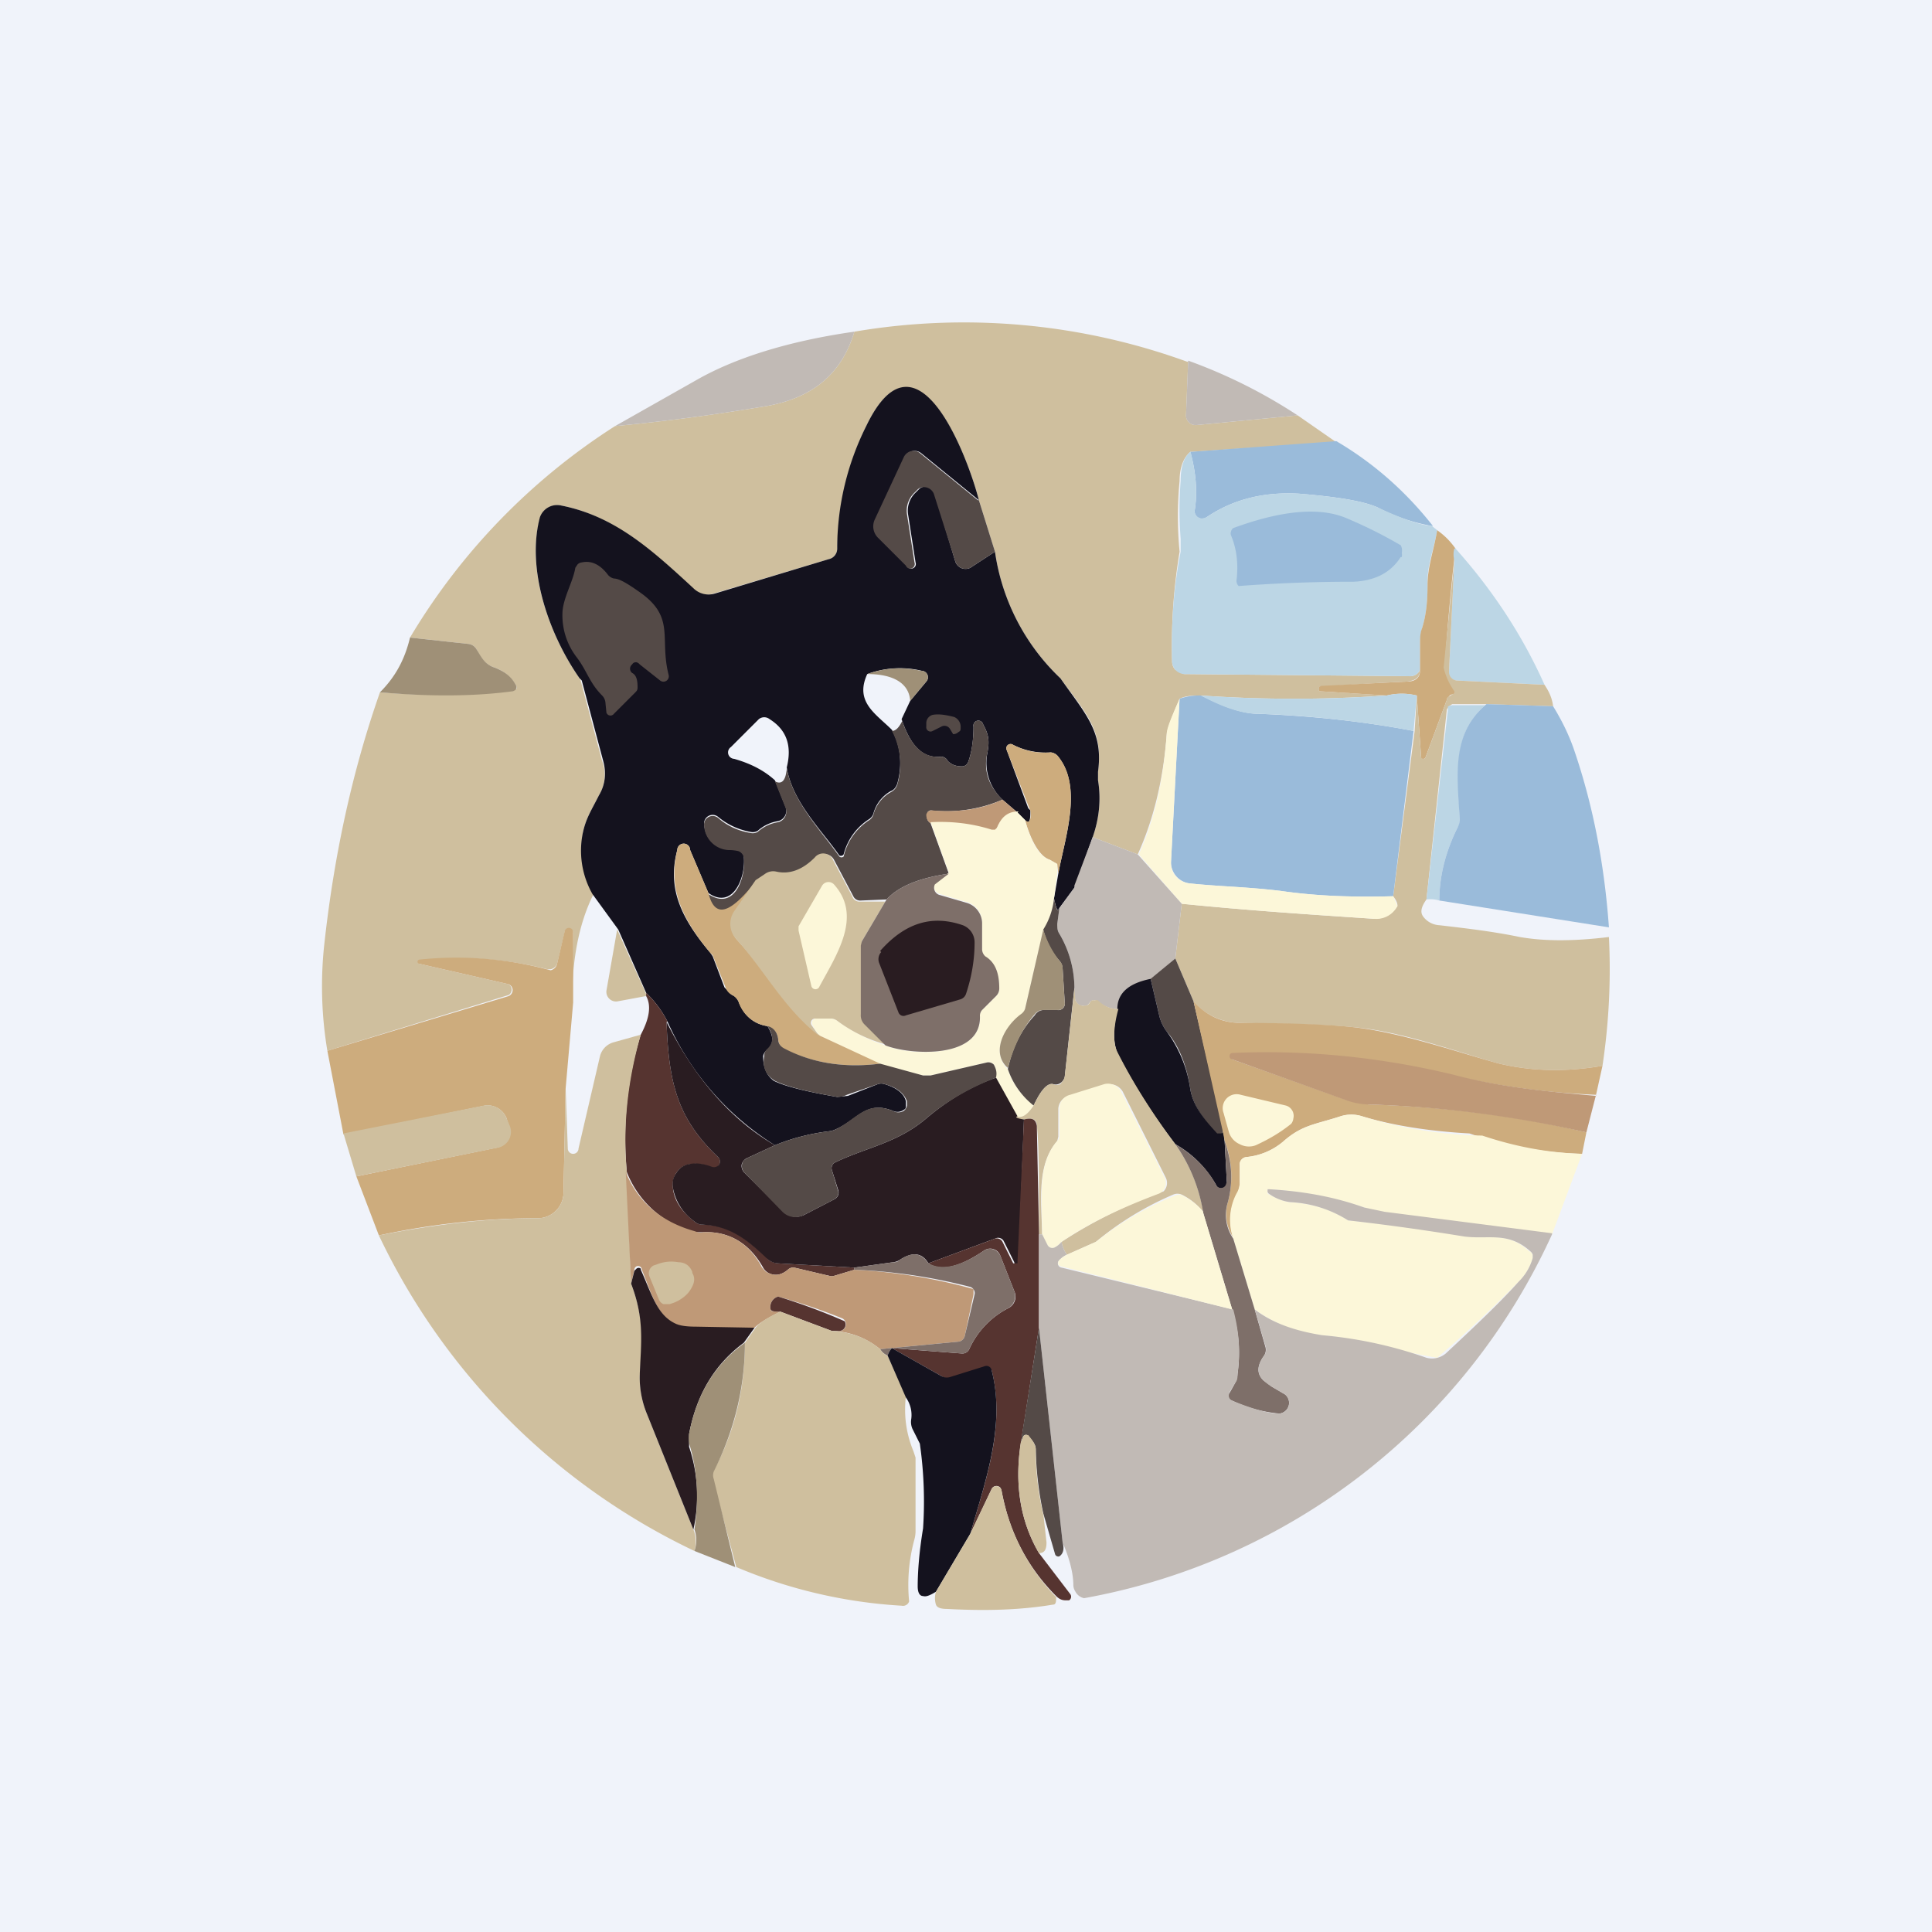 <!-- by TradingView --><svg width="18" height="18" viewBox="0 0 18 18" xmlns="http://www.w3.org/2000/svg"><path fill="#F0F3FA" d="M0 0h18v18H0z"/><path d="m11.07 3.37-.02.5a.09.09 0 0 0 .1.09l.94-.09.36.25-1.36.09c-.06.05-.1.14-.1.27a3.41 3.41 0 0 0 0 .66c-.05.3-.08.64-.07 1.02 0 .03.01.06.03.08l.08.04 2.1.02a.1.1 0 0 0 .1-.06c0 .07-.04.1-.12.11a25.62 25.62 0 0 0-.82.05v.03a.01.01 0 0 0 0 .01l.63.04c-.58.04-1.16.04-1.73 0-.07 0-.14 0-.2.03-.07.16-.11.27-.12.33-.03.41-.12.79-.27 1.12l-.42-.16c.06-.17.08-.35.05-.53v-.08c.05-.38-.1-.53-.35-.87a2.02 2.02 0 0 1-.61-1.18l-.15-.48c-.09-.36-.57-1.68-1.05-.69-.17.35-.26.73-.27 1.14a.1.1 0 0 1-.08.1l-1.07.32a.2.2 0 0 1-.2-.05c-.38-.36-.73-.67-1.22-.77a.17.17 0 0 0-.2.12c-.13.48.09 1.09.37 1.49l.01.02.2.75c.04.1.03.22-.03.32-.07.14-.12.21-.15.35-.03.22 0 .4.1.57-.14.28-.2.62-.2 1l.01-.64a.04.04 0 0 0-.08 0l-.07.29a.08.08 0 0 1-.06.05H5.1a3.33 3.33 0 0 0-1.2-.08.02.02 0 0 0 .01.03l.83.19a.06.06 0 0 1 0 .1l-1.69.52a3.63 3.63 0 0 1-.03-.98c.09-.83.26-1.62.52-2.36a5.85 5.85 0 0 0 1.27-.03.04.04 0 0 0 0-.03.37.37 0 0 0-.2-.17c-.1-.03-.13-.1-.17-.17A.1.1 0 0 0 4.37 6l-.55-.06a5.95 5.95 0 0 1 1.91-1.97c.31-.03.77-.08 1.37-.18.46-.07.74-.3.86-.7a6.09 6.09 0 0 1 3.1.28Z" fill="#CFBF9E"/><path d="M7.96 3.09c-.12.4-.4.63-.86.7-.6.1-1.06.15-1.37.18l.76-.43c.35-.2.84-.36 1.47-.45ZM12.09 3.87l-.94.09a.09.09 0 0 1-.1-.1l.02-.5c.36.13.7.3 1.02.51Z" fill="#C1BAB5"/><path d="m9.12 4.66-.54-.44a.1.1 0 0 0-.15.04l-.27.58a.15.15 0 0 0 .03.17l.26.26a.04.04 0 0 0 .08-.03l-.07-.45a.23.23 0 0 1 .07-.2l.03-.03a.09.09 0 0 1 .13 0 .1.1 0 0 1 .02.04l.19.63a.1.1 0 0 0 .14.06l.23-.15a2.02 2.02 0 0 0 .61 1.18c.24.34.4.5.35.87v.08c.03.18.01.36-.05.53l-.16.45-.01.02-.14.19c-.02.04-.03 0-.05-.09l.04-.23c.06-.33.23-.8 0-1.09a.1.1 0 0 0-.07-.04.67.67 0 0 1-.35-.07.04.04 0 0 0-.06.05l.2.54.02.02c0 .1-.01.13-.05.09l-.07-.07-.14-.12a.47.47 0 0 1-.14-.44c.02-.11.01-.17-.04-.26a.04.04 0 0 0-.09.02c0 .14-.02.25-.05.33a.06.06 0 0 1-.06.04c-.06 0-.1-.02-.13-.05a.07.07 0 0 0-.07-.04c-.2.02-.3-.17-.36-.35l.08-.17.15-.18a.06.06 0 0 0-.04-.1.88.88 0 0 0-.51.03c-.12.26.08.37.23.52.08.15.1.32.05.5-.01.03-.03.06-.06.07a.34.34 0 0 0-.16.2.1.1 0 0 1-.04.06.55.55 0 0 0-.24.33.03.03 0 0 1-.04.01c-.16-.23-.44-.5-.49-.82.05-.2 0-.35-.16-.45a.08.08 0 0 0-.1 0l-.26.26a.06.06 0 0 0 .03.11c.14.04.27.1.38.2l.1.25a.1.1 0 0 1-.07.13.37.37 0 0 0-.19.09.09.09 0 0 1-.07.01.65.65 0 0 1-.3-.14.08.08 0 0 0-.13.07c.01.13.1.22.23.23l.09.01a.08.08 0 0 1 .05.06c.02.19-.1.5-.33.34l-.17-.4a.06.06 0 0 0-.12 0c-.1.37.05.65.31.96l.02.03.11.29.07.07c.03.01.05.04.06.06.05.13.14.21.27.23.06.1.06.16 0 .22a.09.09 0 0 0-.04.06c0 .1.03.18.1.23.1.05.3.1.59.15l.1-.01.28-.11a.1.1 0 0 1 .06 0c.1.03.18.08.2.16v.04c0 .02 0 .03-.02.04a.1.1 0 0 1-.1.01c-.25-.1-.33.08-.53.17a.2.2 0 0 1-.07.02c-.16.02-.33.06-.5.13a2.6 2.6 0 0 1-1-1.15 1 1 0 0 0-.2-.27l-.26-.59-.24-.33a.82.82 0 0 1-.09-.57c.03-.14.08-.21.15-.35.06-.1.07-.21.04-.32l-.2-.75-.02-.02c-.28-.4-.5-1.01-.37-1.5a.17.17 0 0 1 .2-.11c.5.1.84.41 1.23.77a.2.2 0 0 0 .2.05l1.06-.32a.1.1 0 0 0 .08-.1c0-.41.1-.8.27-1.14.48-1 .96.33 1.05.69Z" fill="#14121E"/><path d="M13.34 4.9a1.72 1.72 0 0 1-.5-.17c-.13-.06-.37-.1-.73-.13-.33-.02-.62.05-.87.22a.07.07 0 0 1-.08 0 .07.07 0 0 1-.03-.06c.03-.18.01-.37-.04-.55l1.36-.1c.34.2.64.46.9.79Z" fill="#9ABBDA"/><path d="m9.12 4.66.15.48-.23.15a.1.1 0 0 1-.14-.06L8.7 4.6a.1.1 0 0 0-.11-.06.09.09 0 0 0-.04.02l-.03.03a.23.23 0 0 0-.07.2l.07.45a.04.04 0 0 1-.08.03l-.26-.26a.15.15 0 0 1-.03-.17l.27-.58a.1.1 0 0 1 .15-.04l.54.44Z" fill="#544A47"/><path d="M11.09 4.2c.05.2.07.38.04.56a.07.07 0 0 0 .07.07l.04-.01c.25-.17.54-.24.87-.22.36.03.6.07.73.13.22.1.38.16.5.17l.05.04c-.03.18-.1.34-.09.52 0 .13-.01.26-.05.39a.52.52 0 0 0-.02.15v.24a.1.1 0 0 1-.1.06l-2.1-.02a.12.12 0 0 1-.11-.12c-.01-.38.02-.72.08-1.02v-.12a3.42 3.42 0 0 1 0-.54c0-.13.03-.22.09-.27Z" fill="#BCD6E5"/><path d="M13.05 5.19c-.09.14-.23.22-.44.23a13.96 13.96 0 0 0-1.07.04.07.07 0 0 1-.02-.05c.02-.16 0-.3-.05-.42a.05.05 0 0 1 0-.04.05.05 0 0 1 .02-.03c.3-.11.74-.23 1.06-.09a4.3 4.3 0 0 1 .5.25.1.1 0 0 1 .01.07.1.1 0 0 1 0 .04Z" fill="#9ABBDA"/><path d="M13.56 5.11a22.59 22.59 0 0 0-.1 1.11c0 .03.03.1.1.22v.02l-.03.01s-.02 0-.03.02c0 0-.02.01-.02.03l-.2.54a.02.02 0 0 1-.02.01h-.02v-.02l-.04-.57a.59.59 0 0 0-.28 0l-.63-.04a.01.01 0 0 1 0-.01V6.4l.02-.01.8-.04c.08 0 .12-.04.12-.1V6c0-.05 0-.1.02-.15.04-.13.05-.26.05-.4 0-.17.06-.33.09-.51.07.05.12.1.17.17Z" fill="#CDAC7D"/><path d="M13.56 5.11c.34.38.62.8.83 1.27l-.82-.04a.08.08 0 0 1-.07-.05v-.03l.05-1.04a.2.2 0 0 1 0-.11Z" fill="#BCD6E5"/><path d="M14.39 6.38c.04.06.07.12.08.2l-.62-.02h-.32l-.03.02-.02.03-.19 1.77c-.05.07-.06.12-.03.16a.2.2 0 0 0 .15.08c.26.03.51.06.75.11.23.04.5.04.83 0 .02.4 0 .8-.06 1.2-.35.06-.66.05-.96-.02-.37-.1-.9-.3-1.36-.34-.18-.02-.53-.03-1.05-.04a.58.58 0 0 1-.44-.2l-.17-.4.06-.51c.59.06 1.18.1 1.79.14.1 0 .17-.04.22-.12 0-.01 0-.04-.04-.09l.2-1.54.02-.33.04.57a.02.02 0 0 0 .02.02h.01l.01-.01.2-.54c0-.02.01-.03.02-.03l.03-.02.02-.01v-.02a.62.62 0 0 1-.1-.22l.1-1-.05 1.04a.08.08 0 0 0 .07.08l.82.04Z" fill="#CFBF9E"/><path d="m6.15 6.34-.19-.15a.06.06 0 0 0-.03-.02c-.01 0-.03 0-.04.02a.05.05 0 0 0 0 .08c.04.02.05.07.05.13 0 .02 0 .03-.02.05l-.2.2a.04.04 0 0 1-.07-.01l-.01-.1a.11.11 0 0 0-.03-.06c-.12-.12-.14-.23-.24-.36a.64.64 0 0 1-.13-.4c0-.14.1-.3.12-.43l.02-.03a.06.06 0 0 1 .04-.02c.09-.02.17.02.24.11a.1.1 0 0 0 .06.04c.05 0 .13.05.23.12.35.24.19.43.28.78a.05.05 0 0 1-.08.05Z" fill="#544A47"/><path d="m3.82 5.94.55.06a.1.1 0 0 1 .07.05c.04.06.07.14.17.17.1.04.16.09.2.17a.04.04 0 0 1-.01.04l-.02.01c-.37.05-.79.05-1.24.01.14-.14.23-.3.28-.51ZM8.48 6.53c-.01-.16-.15-.25-.4-.25a.88.88 0 0 1 .5-.03.06.06 0 0 1 .05.1l-.15.18Z" fill="#9F9077"/><path d="M11.19 6.48c.2.1.38.17.53.17.5.02.98.07 1.45.16l-.19 1.54c-.36.01-.71 0-1.05-.05-.34-.04-.57-.04-.85-.07a.2.2 0 0 1-.17-.2l.08-1.52a.55.55 0 0 1 .2-.03Z" fill="#9ABBDA"/><path d="M12.92 6.48a.59.59 0 0 1 .28 0l-.03.33a9.63 9.63 0 0 0-1.45-.16c-.15 0-.33-.06-.53-.17.57.04 1.15.04 1.73 0Z" fill="#BCD6E5"/><path d="m10.99 6.5-.08 1.53a.19.19 0 0 0 .17.2c.28.03.51.03.85.07.34.05.69.06 1.05.05l.04.09a.22.22 0 0 1-.22.12c-.6-.04-1.2-.08-1.79-.14l-.4-.46c.15-.33.23-.7.26-1.12 0-.06.05-.17.12-.33Z" fill="#FCF7D9"/><path d="M13.85 6.56c-.34.28-.26.7-.25 1.08 0 .02 0 .05-.02.07-.11.22-.17.45-.17.68a.3.3 0 0 0-.12-.01l.2-1.77v-.03l.04-.01h.32Z" fill="#BCD6E5"/><path d="m13.85 6.56.62.02c.08.13.15.27.2.42.18.53.28 1.08.32 1.64l-1.58-.25c0-.23.06-.46.17-.68a.16.16 0 0 0 .02-.07c-.02-.39-.09-.8.25-1.08Z" fill="#9ABBDA"/><path d="m8.77 6.77-.08.04a.04.04 0 0 1-.06-.04v-.03a.08.08 0 0 1 .06-.08c.06-.01.12 0 .2.02a.1.1 0 0 1 .06.1c0 .02 0 .03-.02.04a.07.07 0 0 1-.05.02l-.03-.05a.06.06 0 0 0-.08-.02Z" fill="#544A47"/><path d="M8.4 6.7c.06.18.16.37.37.35a.07.07 0 0 1 .06.04c.03.03.07.05.13.05a.06.06 0 0 0 .06-.04c.03-.08.05-.2.05-.33a.04.04 0 0 1 .09-.02c.05.09.06.15.04.26-.04.17.01.31.14.44a1.32 1.32 0 0 1-.67.1.05.05 0 0 0-.03.02v.02c-.01.03 0 .06.03.08l.17.47c-.28.04-.47.12-.58.24l-.24.01a.07.07 0 0 1-.07-.04l-.18-.34A.1.1 0 0 0 7.6 8c-.11.11-.23.16-.36.13-.04 0-.07 0-.1.02l-.09.06c-.24.32-.4.36-.45.12.24.16.35-.15.33-.34a.08.08 0 0 0-.05-.06.38.38 0 0 0-.09-.01.24.24 0 0 1-.23-.23.08.08 0 0 1 .13-.07c.08.07.18.12.3.14a.09.09 0 0 0 .07-.01.37.37 0 0 1 .19-.09.1.1 0 0 0 .07-.13l-.1-.25c.06.03.1 0 .11-.12.06.32.33.59.49.82a.03.03 0 0 0 .04 0 .55.55 0 0 1 .24-.34.1.1 0 0 0 .04-.06.34.34 0 0 1 .16-.2.12.12 0 0 0 .06-.07.67.67 0 0 0-.05-.5c.04 0 .07-.04.1-.1Z" fill="#544A47"/><path d="m9.86 8.14-.01-.09-.07-.04c-.12-.04-.2-.26-.23-.37.04.04.06 0 .05-.09l-.01-.02-.21-.54a.04.04 0 0 1 .06-.05c.1.05.2.08.35.07a.1.1 0 0 1 .07.04c.23.28.06.76 0 1.09Z" fill="#CDAC7D"/><path d="m9.34 7.45.14.12c-.08 0-.15.05-.19.14 0 .02-.01.02-.02.03h-.03a1.54 1.54 0 0 0-.57-.07c-.03-.02-.04-.05-.04-.08a.05.05 0 0 1 .02-.03.05.05 0 0 1 .03-.01c.22.02.44 0 .66-.1Z" fill="#BF9977"/><path d="m9.48 7.57.07.07c.03.11.1.33.23.37l.07.04v.09l-.03.23a.67.67 0 0 1-.1.3l-.17.73a.1.1 0 0 1-.04.06c-.16.11-.28.35-.12.5.04.13.12.24.24.34-.06.09-.1.12-.16.1l-.19-.36c0-.05 0-.08-.02-.12a.07.07 0 0 0-.07-.02l-.52.12H8.6l-.4-.1-.56-.27a.28.28 0 0 1-.07-.1.04.04 0 0 1 .04-.06h.14a.1.1 0 0 1 .05.02c.14.1.29.18.45.23.23.1.9.12.88-.27a.07.07 0 0 1 .02-.06l.13-.13a.1.1 0 0 0 .03-.06c0-.14-.04-.25-.13-.3a.1.1 0 0 1-.03-.08V8.6a.2.2 0 0 0-.16-.2l-.23-.07a.07.07 0 0 1-.05-.1l.13-.1-.17-.47c.19-.01.38.01.57.07h.03l.02-.02c.04-.1.1-.15.2-.15Z" fill="#FCF7D9"/><path d="m10.6 7.96.41.46-.06.51-.23.2c-.2.03-.3.12-.3.27a.28.28 0 0 1-.19-.07.05.05 0 0 0-.03-.01.05.05 0 0 0-.04.01c-.02.03-.04.05-.07.04a.07.07 0 0 1-.07-.05.28.28 0 0 1-.01-.11 1 1 0 0 0-.14-.51.14.14 0 0 1-.02-.09l.02-.15.14-.19v-.02l.17-.45.42.16Z" fill="#C1BAB5"/><path d="M6.6 8.32c.06.24.2.2.45-.12l-.2.29a.22.22 0 0 0 .02.27c.28.3.44.63.77.89l.56.26c-.32.04-.62 0-.9-.14a.11.11 0 0 1-.05-.09c-.01-.07-.05-.1-.1-.12a.33.33 0 0 1-.27-.23.13.13 0 0 0-.06-.06.12.12 0 0 1-.06-.07l-.12-.3-.02-.02c-.26-.31-.4-.6-.31-.96a.06.06 0 0 1 .12 0l.17.4Z" fill="#CDAC7D"/><path d="m8.26 8.38-.23.39v.68c0 .03 0 .06.02.08l.2.2a1.34 1.34 0 0 1-.45-.22.1.1 0 0 0-.05-.02H7.6a.04.04 0 0 0-.04.06l.07.1c-.33-.26-.5-.6-.77-.9a.21.21 0 0 1-.02-.26l.2-.29.09-.06a.13.13 0 0 1 .1-.02c.13.03.25-.02.36-.13a.1.1 0 0 1 .17.02l.18.34A.07.07 0 0 0 8 8.4h.25Z" fill="#CFBF9E"/><path d="m8.84 8.14-.13.1a.07.07 0 0 0 .05.1l.24.07a.2.2 0 0 1 .15.2v.23a.09.09 0 0 0 .03.07c.1.06.13.17.13.3a.1.1 0 0 1-.03.07l-.13.13a.08.08 0 0 0-.02.06c.01.4-.65.36-.88.27l-.2-.2a.12.12 0 0 1-.03-.09v-.64l.01-.04.23-.39c.11-.12.3-.2.58-.24Z" fill="#7E6F69"/><path d="M7.77 8.24c.27.3.02.66-.14.96a.04.04 0 0 1-.07-.01l-.12-.52v-.04l.22-.38a.07.07 0 0 1 .11-.01Z" fill="#FCF7D9"/><path d="M9.82 8.37c.02.1.03.13.05.09l-.02.15c0 .03 0 .06.02.09a1 1 0 0 1 .14.5l-.09.83a.09.09 0 0 1-.04.06.08.08 0 0 1-.07.01c-.05-.01-.11.05-.18.2a.73.73 0 0 1-.24-.34c.04-.19.12-.36.25-.5a.1.1 0 0 1 .08-.05h.13a.06.06 0 0 0 .07-.07l-.02-.32a.12.12 0 0 0-.03-.07.67.67 0 0 1-.15-.29.67.67 0 0 0 .1-.29Z" fill="#544A47"/><path d="M8.2 8.86c.23-.26.48-.34.77-.24a.17.17 0 0 1 .11.16c0 .14-.02.3-.08.48a.08.08 0 0 1-.05.05l-.51.15a.05.05 0 0 1-.07-.03l-.18-.46a.1.1 0 0 1 .02-.1Z" fill="#291C21"/><path d="m5.34 9.34-.07.8-.02.97a.24.24 0 0 1-.24.24c-.48 0-.97.05-1.48.16l-.21-.55 1.32-.27a.15.15 0 0 0 .1-.2l-.02-.07a.19.19 0 0 0-.2-.12l-1.32.27-.15-.78 1.69-.51a.06.06 0 0 0 0-.11l-.83-.19a.02.02 0 0 1 0-.04 3.33 3.33 0 0 1 1.22.1.08.08 0 0 0 .06-.06l.07-.3a.04.04 0 0 1 .08.01v.65Z" fill="#CDAC7D"/><path d="M6.02 9.25v.03l-.27.05a.09.09 0 0 1-.1-.1l.1-.57.27.6Z" fill="#CFBF9E"/><path d="M9.72 8.66c.03.1.08.2.15.29.02.02.03.04.03.07l.02.32a.06.06 0 0 1-.06.07h-.14a.1.1 0 0 0-.08.04c-.13.15-.2.32-.25.5-.16-.14-.04-.38.12-.5a.1.1 0 0 0 .04-.05l.17-.74Z" fill="#9F9077"/><path d="m11.12 9.33.28 1.2c-.01.03-.02.04-.04.04a.02.02 0 0 1-.02 0c-.1-.11-.22-.25-.25-.42-.03-.21-.1-.4-.22-.54a.4.4 0 0 1-.07-.15l-.08-.34.23-.19.17.4Z" fill="#544A47"/><path d="m10.72 9.12.08.34a.4.4 0 0 0 .07.15c.11.15.19.33.22.54.03.17.15.3.25.41h.02c.02 0 .03 0 .04-.02l.01.1.02.37a.05.05 0 0 1-.04.06.05.05 0 0 1-.06-.03 1 1 0 0 0-.38-.38 5.65 5.65 0 0 1-.54-.85c-.04-.1-.04-.23 0-.41 0-.15.11-.24.31-.28Z" fill="#14121E"/><path d="M10.42 9.4c-.05.18-.05.32-.01.4.1.2.27.5.54.86.14.2.22.4.26.63a.6.6 0 0 0-.2-.16.1.1 0 0 0-.08 0 2.91 2.91 0 0 0-.72.44l-.27.12a.3.3 0 0 1-.05-.12 4.46 4.46 0 0 1 .95-.47.11.11 0 0 0 .02-.13l-.4-.8a.14.14 0 0 0-.17-.06l-.33.1a.13.13 0 0 0-.1.12v.26l-.01.04c-.19.22-.15.54-.14.87a.5.5 0 0 1-.03 0c0-.51 0-.85-.02-1.01 0-.06-.04-.08-.12-.06-.06 0-.09-.02-.07-.03.05.02.1-.01.16-.1.07-.15.13-.21.18-.2a.08.08 0 0 0 .07 0l.03-.04.01-.03.09-.82.01.11a.08.08 0 0 0 .07.05c.03 0 .05 0 .07-.04a.04.04 0 0 1 .04-.01.05.05 0 0 1 .03 0c.05.05.11.08.19.08Z" fill="#CFBF9E"/><path d="M6.21 9.52c.02.57.1.9.48 1.26a.06.06 0 0 1-.06.1.33.33 0 0 0-.22-.03.18.18 0 0 0-.11.08.2.2 0 0 0-.03.14c.01.11.08.22.2.31.02.02.05.03.08.03.25 0 .41.14.59.3.02.04.06.05.1.06l.72.04v.02l-.2.06h-.02l-.34-.08a.07.07 0 0 0-.06.02c-.06.05-.12.06-.18.03a.13.13 0 0 1-.05-.05c-.13-.23-.32-.34-.56-.33h-.08a.93.93 0 0 1-.63-.56c-.04-.43 0-.86.13-1.28.08-.15.1-.27.05-.36v-.03a1 1 0 0 1 .2.27Z" fill="#563430"/><path d="m14.93 9.93-.06.27a7.3 7.3 0 0 1-1.34-.18 7.18 7.18 0 0 0-2.06-.2v.02a.03.03 0 0 0 .01.03l1.07.38.2.04c.68.02 1.36.1 2.03.26l-.04.2a3.52 3.52 0 0 1-1.05-.19c-.36-.02-.7-.07-1-.16a.33.33 0 0 0-.2 0c-.25.08-.36.08-.54.24a.62.62 0 0 1-.34.14.07.07 0 0 0-.06.07v.18a.2.2 0 0 1-.03.1.53.53 0 0 0-.03.4.39.39 0 0 1-.05-.33.92.92 0 0 0-.03-.57l-.02-.1-.27-1.2c.12.13.26.2.44.2.52 0 .87.02 1.05.04.45.05.99.24 1.36.34.3.07.61.08.96.02Z" fill="#CDAC7D"/><path d="m7.22 10.67-.26.12a.09.09 0 0 0-.05.06.09.09 0 0 0 .03.08l.36.36a.17.17 0 0 0 .19.03l.29-.15a.07.07 0 0 0 .03-.08l-.06-.19a.06.06 0 0 1 .03-.07c.29-.14.58-.18.85-.41.2-.17.42-.3.65-.38l.2.36c-.03.01 0 .02.06.03l-.05 1.32a.02.02 0 0 1-.02.03.02.02 0 0 1-.02-.02l-.1-.2a.06.06 0 0 0-.08-.02l-.62.23c-.06-.1-.15-.11-.27-.03a.14.14 0 0 1-.06.02l-.36.05-.72-.04a.16.16 0 0 1-.1-.05c-.18-.17-.34-.3-.6-.31-.02 0-.05-.01-.07-.03a.49.49 0 0 1-.2-.31c-.01-.05 0-.1.03-.14a.18.18 0 0 1 .1-.08c.08-.02.15-.01.23.02a.06.06 0 0 0 .07-.02.06.06 0 0 0-.01-.07c-.38-.36-.46-.69-.48-1.26.25.5.58.9 1.01 1.15Z" fill="#291C21"/><path d="m8.2 9.91.4.11h.07l.52-.12a.07.07 0 0 1 .07.02c.02.04.03.07.02.12-.23.09-.45.21-.65.38-.27.23-.56.27-.85.41a.06.06 0 0 0-.03.07l.06.2a.07.07 0 0 1-.03.07l-.29.15a.17.17 0 0 1-.2-.03l-.35-.36a.09.09 0 0 1-.01-.12l.03-.02.26-.12c.17-.07.34-.11.5-.13a.2.2 0 0 0 .07-.02c.2-.1.28-.27.53-.17a.1.1 0 0 0 .1 0 .08.08 0 0 0 .03-.05v-.04c-.03-.08-.1-.13-.21-.16a.1.1 0 0 0-.06 0l-.29.1a.18.18 0 0 1-.09.02c-.29-.05-.48-.1-.58-.15-.08-.05-.12-.12-.1-.23a.09.09 0 0 1 .02-.06c.07-.06.07-.13.01-.22.05.01.09.05.1.12 0 .04.02.07.06.09.27.14.57.18.89.14Z" fill="#544A47"/><path d="M5.97 9.64c-.12.42-.17.85-.13 1.28l.04 1.04c.13.34.1.56.08.86 0 .12.02.24.07.36l.43 1.07a.3.3 0 0 1 .01.2 6.2 6.2 0 0 1-2.94-2.94c.5-.1 1-.16 1.48-.16a.24.24 0 0 0 .24-.24l.02-.97.02.56a.05.05 0 0 0 .1 0l.2-.86a.18.18 0 0 1 .13-.13l.25-.07Z" fill="#CFBF9E"/><path d="m14.87 10.2-.09.35c-.67-.15-1.35-.24-2.04-.26a.69.69 0 0 1-.2-.04l-1.06-.38a.03.03 0 0 1 .01-.06c.69-.03 1.37.04 2.04.2.45.12.89.16 1.34.2Z" fill="#BF9977"/><path d="M9.89 11.57a.2.2 0 0 1-.06.05.05.05 0 0 1-.07-.02.23.23 0 0 1-.05-.1c0-.33-.05-.65.14-.87a.07.07 0 0 0 .02-.04v-.26a.13.13 0 0 1 .1-.13l.32-.1a.14.14 0 0 1 .16.08l.4.79a.11.11 0 0 1-.05.15c-.32.12-.63.26-.91.45ZM11.4 10.37a.13.13 0 0 1 .16-.17l.42.1a.1.1 0 0 1 .07.12.1.1 0 0 1-.02.05c-.1.08-.2.14-.33.2a.18.18 0 0 1-.15-.01.18.18 0 0 1-.1-.11l-.05-.18Z" fill="#FCF7D9"/><path d="m3.32 10.96-.12-.4 1.31-.26a.19.19 0 0 1 .21.12l.03.07a.15.15 0 0 1-.1.2l-1.33.27Z" fill="#CFBF9E"/><path d="m14.74 10.75-.28.75-1.56-.2a.98.98 0 0 1-.19-.05 3.45 3.45 0 0 0-.9-.17v.04c.07.04.14.07.2.08.21.01.4.07.55.17a22.23 22.23 0 0 1 1.09.14c.22.04.4-.04.6.15.02 0 .02.02.03.03v.03a.5.5 0 0 1-.13.22 11.99 11.99 0 0 1-.76.71 5.39 5.39 0 0 1-.58-.13 3.97 3.97 0 0 0-.5-.08 1.28 1.28 0 0 1-.62-.24l-.2-.66a.53.53 0 0 1 .03-.42.2.2 0 0 0 .03-.1v-.16a.07.07 0 0 1 .06-.08.62.62 0 0 0 .34-.14c.18-.16.3-.16.54-.24a.33.33 0 0 1 .2 0 4.08 4.08 0 0 0 1.12.18c.3.1.6.16.93.17Z" fill="#FCF7D9"/><path d="M9.68 11.5v.87l-.17 1.08c-.06.39 0 .73.17 1.02l.29.38a.04.04 0 0 1-.01.06h-.02c-.03 0-.06 0-.1-.04-.27-.27-.44-.6-.51-.99l-.01-.02a.05.05 0 0 0-.08.01l-.2.42c.14-.49.33-1 .2-1.52a.05.05 0 0 0-.03-.03.05.05 0 0 0-.04 0l-.32.1a.1.1 0 0 1-.08-.02l-.46-.26.65.05a.07.07 0 0 0 .07-.04.8.8 0 0 1 .36-.38.12.12 0 0 0 .06-.16l-.13-.33a.1.1 0 0 0-.15-.05c-.22.15-.4.2-.52.12l.62-.23a.06.06 0 0 1 .07.03l.1.2h.04v-.02l.06-1.32c.08-.02.11 0 .12.06l.02 1Z" fill="#563430"/><path d="m11.49 11.54.2.66.1.35a.1.1 0 0 1-.02.09c-.06.09-.06.16 0 .22l.08.06.12.07a.1.1 0 0 1 0 .16.1.1 0 0 1-.05.02 1.3 1.3 0 0 1-.46-.13.05.05 0 0 1 0-.07l.05-.09a.22.22 0 0 0 .02-.08c.03-.22.01-.41-.05-.6l-.27-.9a1.51 1.51 0 0 0-.26-.64c.17.1.3.23.38.38a.05.05 0 0 0 .09 0l.01-.03-.02-.38c.07.2.08.38.03.57a.39.39 0 0 0 .05.34Z" fill="#7E6F69"/><path d="M7.96 11.83a5.1 5.1 0 0 1 1.11.18v.05l-.08.38a.07.07 0 0 1-.06.06l-.73.07a.74.74 0 0 0-.45-.17h.07a.06.06 0 0 0 .06-.05.06.06 0 0 0-.04-.07 5.66 5.66 0 0 0-.59-.2.1.1 0 0 0-.07.07.1.1 0 0 0 0 .05c0 .02.04.02.09.02-.1.05-.19.1-.24.15h-.55a.45.45 0 0 1-.2-.04c-.16-.08-.21-.28-.3-.5a.03.03 0 0 0-.07 0l-.03.13-.05-1.04c.11.27.32.46.64.55.03.01.05.02.08.01.24-.01.43.1.55.33.02.02.03.04.06.05.06.03.12.02.18-.03a.07.07 0 0 1 .06-.02l.34.08h.02l.2-.06Z" fill="#BF9977"/><path d="M14.46 11.5a5.95 5.95 0 0 1-4.36 3.39.12.12 0 0 1-.08-.06.12.12 0 0 1-.02-.06c0-.12-.04-.26-.1-.4l-.22-2v-.87a.6.6 0 0 0 .03 0l.05.1a.05.05 0 0 0 .07.02.2.2 0 0 0 .06-.05.3.3 0 0 0 .05.12.23.23 0 0 0-.07.05.04.04 0 0 0 .02.07l1.6.39c.05.19.07.38.04.6 0 .03 0 .06-.02.08l-.06.1v.01a.05.05 0 0 0 .03.06c.2.08.34.12.44.12a.1.1 0 0 0 .05-.18l-.12-.07a.47.47 0 0 1-.08-.06c-.06-.06-.06-.13 0-.22a.1.1 0 0 0 .02-.1l-.1-.34c.17.13.38.2.63.24a3.97 3.97 0 0 1 .97.21.2.2 0 0 0 .18-.04c.29-.27.52-.49.68-.67a.5.5 0 0 0 .13-.22v-.03a.06.06 0 0 0-.02-.03c-.21-.19-.39-.11-.62-.14a22.22 22.22 0 0 0-1.08-.15c-.16-.1-.34-.16-.54-.17a.43.43 0 0 1-.2-.08.03.03 0 0 1-.01-.03v-.01h.02c.32.02.6.07.88.17l.19.04 1.56.2Z" fill="#C1BAB5"/><path d="m11.21 11.3.27.9-1.59-.4a.04.04 0 0 1-.03-.02.04.04 0 0 1 .01-.04.23.23 0 0 1 .07-.05l.27-.12.04-.03a2.91 2.91 0 0 1 .72-.41.1.1 0 0 1 .03 0 .6.6 0 0 1 .21.16Z" fill="#FCF7D9"/><path d="M8.31 12.56a.18.18 0 0 0-.04.07.15.15 0 0 1-.07-.06l.73-.07a.07.07 0 0 0 .06-.06l.09-.38a.06.06 0 0 0-.04-.07 5.1 5.1 0 0 0-1.08-.16v-.02l.36-.05c.02 0 .04 0 .06-.02.12-.08.2-.07.27.03.13.07.3.03.52-.12a.1.1 0 0 1 .12.01.1.1 0 0 1 .03.04l.13.33a.13.13 0 0 1-.06.16.8.8 0 0 0-.36.38.07.07 0 0 1-.07.04l-.65-.05Z" fill="#7E6F69"/><path d="M6.05 11.89a.08.08 0 0 1 .04-.1l.03-.01a.36.36 0 0 1 .2-.02c.07 0 .11.04.13.09v.01c.03.05.02.1-.02.16-.03.05-.1.1-.16.12l-.03.01h-.06a.08.08 0 0 1-.04-.04l-.09-.22Z" fill="#CFBF9E"/><path d="m7.03 12.37-.1.14c-.27.2-.44.48-.51.85v.12c.08.24.1.5.04.77l-.43-1.07a.9.9 0 0 1-.07-.36c.01-.3.05-.52-.08-.86l.03-.12.02-.02a.03.03 0 0 1 .04 0v.01c.1.22.15.42.32.5.04.02.1.03.19.03l.55.01Z" fill="#291C21"/><path d="m7.75 12.4-.48-.18c-.05 0-.08 0-.09-.02a.1.1 0 0 1 .07-.12 5.66 5.66 0 0 1 .62.23.06.06 0 0 1-.05.09h-.07Z" fill="#563430"/><path d="m7.27 12.22.48.18c.17.01.32.06.45.17.02.03.04.05.07.06l.17.38c-.02.17 0 .34.07.51l.02.06v.68a.3.3 0 0 1-.01.08 1.61 1.61 0 0 0-.05.58.06.06 0 0 1-.07.04 4.64 4.64 0 0 1-1.54-.36l-.22-.82a.1.1 0 0 1 .01-.08c.2-.37.29-.77.29-1.19l.1-.14c.04-.05.12-.1.23-.15Z" fill="#CFBF9E"/><path d="m9.68 12.37.22 2c.02.07 0 .11-.03.13a.03.03 0 0 1-.02 0 .03.03 0 0 1-.02-.02l-.11-.38a3.09 3.09 0 0 1-.07-.6c0-.04-.03-.08-.07-.12l-.01-.01a.03.03 0 0 0-.04.02l-.02.05.17-1.07Z" fill="#544A47"/><path d="M6.94 12.51c0 .42-.1.82-.29 1.2a.1.1 0 0 0 0 .07l.2.82-.38-.15a.3.3 0 0 0 0-.2c.04-.27.03-.53-.04-.77a.26.26 0 0 1-.01-.12c.07-.37.24-.65.52-.85Z" fill="#9F9077"/><path d="m8.31 12.56.46.26a.1.1 0 0 0 .08.01l.32-.1a.05.05 0 0 1 .07.04c.13.51-.06 1.03-.2 1.52l-.32.54c-.05.03-.09.05-.12.04-.03 0-.05-.03-.05-.09 0-.11.01-.3.05-.54a3.8 3.8 0 0 0-.03-.79l-.07-.14a.16.16 0 0 1-.01-.09.28.28 0 0 0-.05-.2l-.17-.39a.18.18 0 0 1 .04-.07Z" fill="#14121E"/><path d="m9.72 14.1.03.27c0 .07-.02.1-.07.1-.17-.29-.23-.63-.17-1.03l.02-.05a.03.03 0 0 1 .04-.02h.01c.04.05.07.09.07.14 0 .23.03.43.07.6ZM9.84 14.87c0 .05 0 .08-.03.08-.3.05-.62.06-.99.04-.05 0-.09-.01-.1-.04a.2.2 0 0 1 0-.12l.32-.54.2-.42a.05.05 0 0 1 .09.01c.07.39.24.72.51 1Z" fill="#CFBF9E"/></svg>